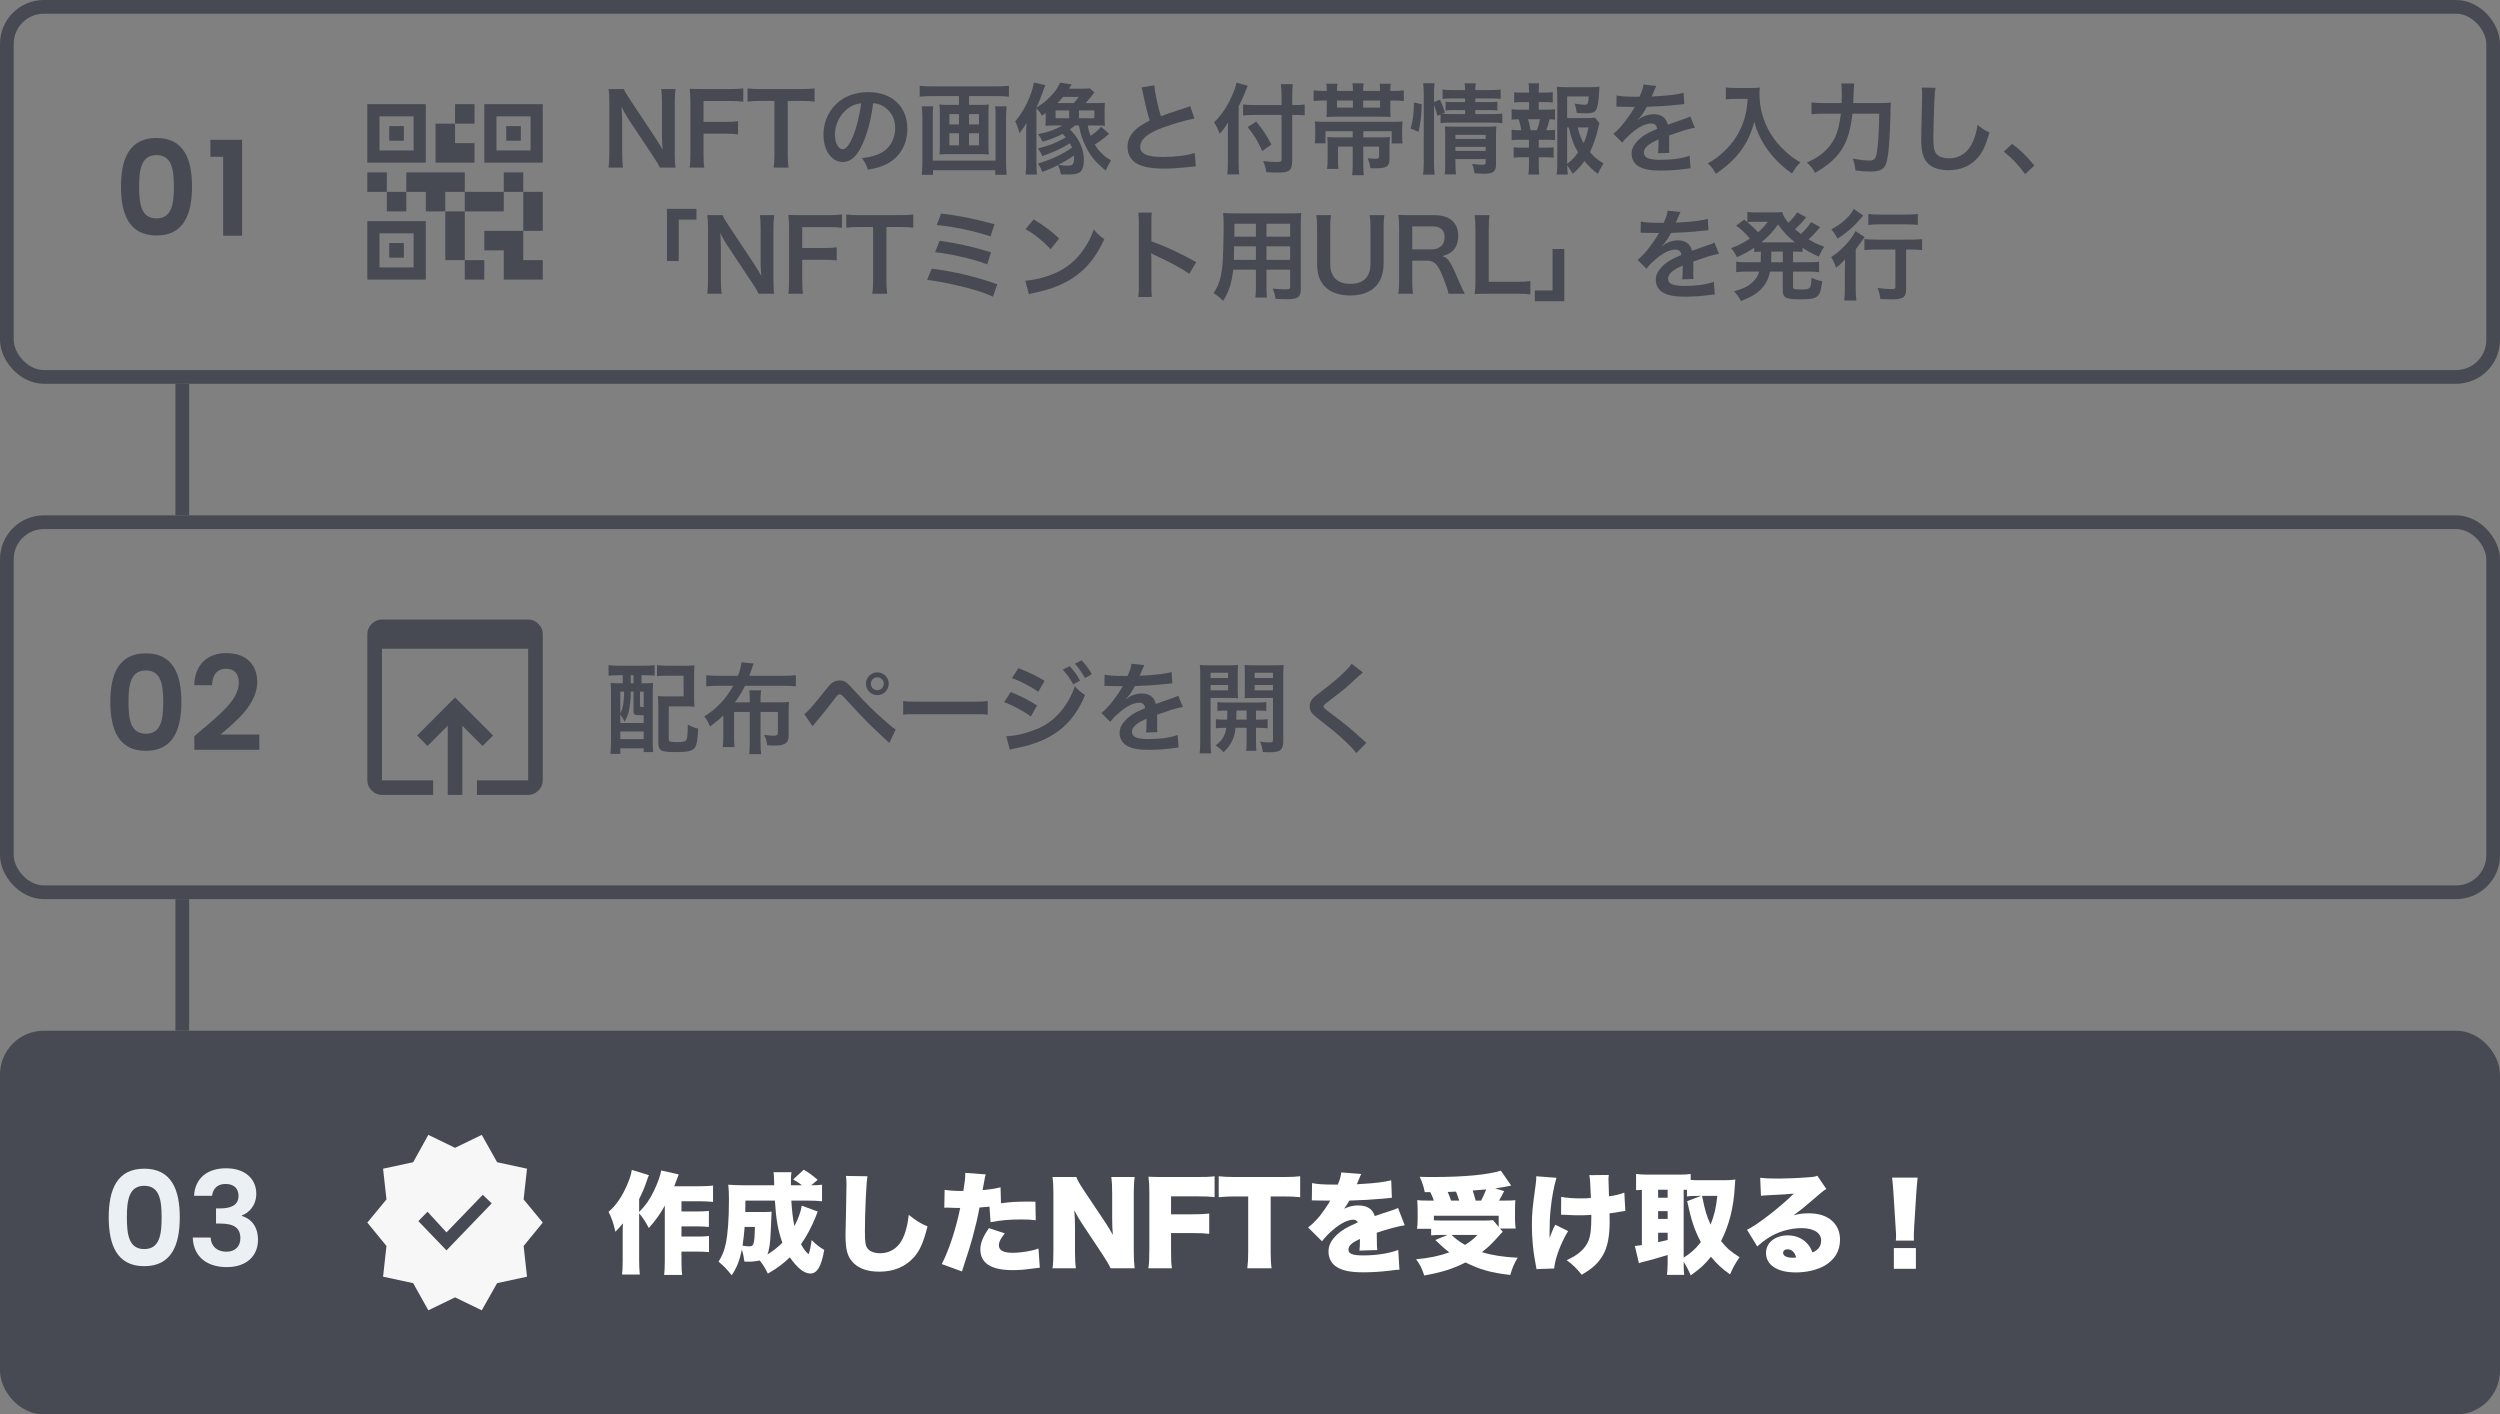 <svg width="456" height="258" viewBox="0 0 456 258" fill="none" xmlns="http://www.w3.org/2000/svg">
<rect x="0" y="0" width="456" height="258" fill="#808080" stroke="none"/>
<path d="M22.067 34.024C22.067 39.136 23.602 42.952 28.547 42.952C33.49 42.952 35.026 39.136 35.026 34.024C35.026 28.96 33.49 25.168 28.547 25.168C23.602 25.168 22.067 28.96 22.067 34.024ZM31.715 34.024C31.715 37.144 31.378 39.832 28.547 39.832C25.715 39.832 25.378 37.144 25.378 34.024C25.378 31.024 25.715 28.288 28.547 28.288C31.378 28.288 31.715 31.024 31.715 34.024ZM40.702 43H44.158V25.504H38.374V28.6H40.702V43Z" fill="#474A53"/>
<path d="M84.778 51V47.444H88.333V51H84.778ZM81.222 47.444V38.556H84.778V47.444H81.222ZM95.444 42.111V35H99V42.111H95.444ZM91.889 35V31.444H95.444V35H91.889ZM70.556 38.556V35H74.111V38.556H70.556ZM67 35V31.444H70.556V35H67ZM83 22.556V19H86.556V22.556H83ZM69.222 27.444H75.444V21.222H69.222V27.444ZM67 29.667V19H77.667V29.667H67ZM69.222 48.778H75.444V42.556H69.222V48.778ZM67 51V40.333H77.667V51H67ZM90.556 27.444H96.778V21.222H90.556V27.444ZM88.333 29.667V19H99V29.667H88.333ZM91.889 51V45.667H88.333V42.111H95.444V47.444H99V51H91.889ZM84.778 38.556V35H91.889V38.556H84.778ZM77.667 38.556V35H74.111V31.444H84.778V35H81.222V38.556H77.667ZM79.444 29.667V22.556H83V26.111H86.556V29.667H79.444ZM71 25.667V23H73.667V25.667H71ZM71 47V44.333H73.667V47H71ZM92.333 25.667V23H95V25.667H92.333Z" fill="#474A53"/>
<path d="M123.222 30.574C123.114 29.944 123.078 29.26 123.078 28.252V18.73C123.078 17.632 123.114 16.966 123.222 16.246H120.594C120.702 16.93 120.738 17.668 120.738 18.73V24.778C120.738 25.534 120.792 26.614 120.864 27.316C120.468 26.596 119.892 25.66 119.46 25.012L114.906 18.154C114.294 17.236 113.97 16.696 113.808 16.246H111C111.108 16.984 111.144 17.632 111.144 18.568V27.856C111.144 29.08 111.09 29.98 111 30.574H113.628C113.538 29.926 113.484 29.08 113.484 27.874V21.97C113.484 21.556 113.448 20.746 113.43 20.404C113.376 19.738 113.376 19.738 113.358 19.486C113.79 20.332 114.24 21.106 114.582 21.646L119.226 28.648C119.748 29.44 120.072 29.962 120.378 30.574H123.222Z" fill="#474A53"/>
<path d="M128.321 24.382H132.173C133.271 24.382 133.955 24.418 134.621 24.508V22.114C133.919 22.204 133.289 22.24 132.173 22.24H128.321V18.424H133.109C134.261 18.424 134.927 18.46 135.575 18.55V16.12C134.819 16.21 134.243 16.246 133.109 16.246H128.069C126.971 16.246 126.521 16.228 125.783 16.192C125.891 17.02 125.927 17.542 125.927 18.532V28.018C125.927 29.206 125.891 29.962 125.783 30.574H128.465C128.357 29.89 128.321 29.26 128.321 27.982V24.382Z" fill="#474A53"/>
<path d="M143.685 18.406H145.935C147.231 18.406 147.915 18.442 148.581 18.532V16.12C147.897 16.21 147.231 16.246 145.935 16.246H138.807C137.781 16.246 137.007 16.21 136.359 16.12V18.532C136.989 18.442 137.763 18.406 138.825 18.406H141.255V28.234C141.255 29.206 141.219 29.818 141.111 30.574H143.829C143.721 29.836 143.685 29.206 143.685 28.234V18.406Z" fill="#474A53"/>
<path d="M159.255 18.82C160.047 18.892 160.515 19.036 161.073 19.36C162.513 20.224 163.287 21.628 163.287 23.356C163.287 25.282 162.351 26.992 160.785 27.856C159.939 28.342 158.859 28.63 157.203 28.846C157.779 29.602 157.995 29.998 158.301 30.952C159.561 30.736 160.263 30.556 161.127 30.196C163.881 29.08 165.501 26.596 165.501 23.482C165.501 19.432 162.693 16.804 158.373 16.804C155.817 16.804 153.693 17.668 152.181 19.324C150.903 20.728 150.201 22.582 150.201 24.562C150.201 27.46 151.677 29.548 153.729 29.548C155.205 29.548 156.357 28.486 157.383 26.164C158.283 24.13 158.913 21.646 159.255 18.82ZM157.059 18.838C156.843 20.872 156.249 23.302 155.565 24.922C154.917 26.47 154.305 27.226 153.711 27.226C152.919 27.226 152.289 26.056 152.289 24.58C152.289 22.654 153.225 20.8 154.737 19.72C155.475 19.198 156.123 18.946 157.059 18.838Z" fill="#474A53"/>
<path d="M174.915 17.524V19.126H172.827C172.179 19.126 171.765 19.108 171.351 19.054C171.405 19.504 171.423 19.828 171.423 20.404V26.848C171.423 27.496 171.405 27.748 171.351 28.18C171.819 28.126 172.107 28.108 172.971 28.108H178.785C179.613 28.108 179.901 28.126 180.369 28.18C180.315 27.784 180.297 27.514 180.297 26.848V20.404C180.297 19.828 180.315 19.45 180.369 19.054C179.955 19.108 179.541 19.126 178.893 19.126H176.751V17.524H181.827C182.565 17.524 183.375 17.56 184.023 17.632V15.652C183.321 15.724 182.619 15.76 181.809 15.76H169.929C169.083 15.76 168.417 15.724 167.751 15.652V17.632C168.489 17.56 169.155 17.524 169.965 17.524H174.915ZM174.915 20.8V22.69H173.169V20.8H174.915ZM176.751 20.8H178.569V22.69H176.751V20.8ZM174.915 24.31V26.506H173.169V24.31H174.915ZM176.751 24.31H178.569V26.506H176.751V24.31ZM181.503 19.396C181.575 19.846 181.593 20.242 181.593 20.962V29.296H170.145V20.998C170.145 20.188 170.163 19.81 170.217 19.396H168.129C168.201 20.044 168.237 20.674 168.237 21.394V29.494C168.237 30.448 168.201 31.132 168.129 31.888H170.181V31.042H181.539V31.888H183.627C183.537 31.132 183.501 30.412 183.501 29.476V21.412C183.501 20.782 183.537 20.026 183.609 19.396H181.503Z" fill="#474A53"/>
<path d="M190.737 21.61C190.737 22.186 190.719 22.546 190.683 22.942C191.133 22.906 191.601 22.888 192.123 22.888H193.797C192.501 23.644 191.169 24.112 189.351 24.472C189.873 25.228 189.909 25.3 190.161 25.84C191.565 25.462 192.717 24.994 193.815 24.418C194.049 24.652 194.157 24.76 194.409 25.066C192.663 26.056 191.385 26.56 189.315 27.082C189.621 27.478 189.891 27.928 190.125 28.486C192.609 27.55 193.437 27.172 195.147 26.146C195.345 26.488 195.399 26.614 195.543 26.92C193.743 28.18 191.763 29.098 189.315 29.836C189.693 30.376 189.963 30.88 190.107 31.366C191.691 30.754 191.907 30.664 192.969 30.106C193.275 30.79 193.401 31.168 193.509 31.816C194.121 31.834 194.499 31.834 194.715 31.834C195.795 31.834 196.461 31.726 196.875 31.474C197.415 31.114 197.703 30.34 197.703 29.116C197.703 27.172 196.785 25.192 195.147 23.59C195.453 23.392 195.507 23.338 196.101 22.888H196.803C197.091 24.472 197.451 25.588 198.117 26.884C198.963 28.54 199.845 29.584 201.681 31.114C201.987 30.43 202.221 29.962 202.653 29.26C201.879 28.792 201.555 28.558 201.159 28.18C200.547 27.604 200.115 27.082 199.683 26.362C200.241 26.056 201.195 25.354 202.077 24.598L202.311 24.4L200.835 23.122C200.205 23.842 199.809 24.184 198.909 24.778C198.657 24.094 198.585 23.806 198.405 22.888H200.115C200.835 22.888 201.123 22.906 201.537 22.942C201.501 22.546 201.483 22.276 201.483 21.484V20.17C201.483 19.522 201.501 19.162 201.537 18.748C201.141 18.784 200.781 18.802 200.115 18.802H198.009C198.135 18.658 198.171 18.622 198.297 18.478C198.459 18.28 198.603 18.118 198.693 18.01C198.891 17.794 198.999 17.65 199.053 17.596C199.503 17.002 199.503 17.002 199.629 16.876L198.801 16.12C198.369 16.156 197.937 16.174 197.289 16.174H194.967C195.237 15.778 195.237 15.778 195.471 15.4L193.365 15.076C192.789 16.318 192.195 17.092 191.007 18.172C190.395 18.73 190.089 18.946 189.045 19.648C189.603 18.406 189.603 18.406 190.665 15.526L188.577 15.058C188.487 15.688 188.307 16.354 187.929 17.362C187.227 19.216 186.291 20.836 185.175 22.132C185.517 22.834 185.679 23.284 185.967 24.292C186.453 23.68 186.867 23.05 187.227 22.456C187.173 23.788 187.173 24.13 187.173 24.76V29.674C187.173 30.61 187.155 31.078 187.065 31.834H189.135C189.063 31.15 189.045 30.592 189.045 29.656V19.774C189.495 20.206 189.783 20.602 190.053 21.106C190.395 20.854 190.467 20.8 190.737 20.602V21.61ZM192.879 18.802C193.275 18.406 193.527 18.136 193.905 17.668H196.767C196.497 18.064 196.281 18.316 195.849 18.802H192.879ZM195.885 28.36C195.903 28.576 195.903 28.684 195.903 28.774C195.903 29.98 195.723 30.214 194.697 30.214C194.175 30.214 193.743 30.178 193.041 30.07C194.481 29.314 195.075 28.954 195.885 28.36ZM192.537 20.152H195.021V21.574H192.537V20.152ZM196.803 20.152H199.611V21.574H196.803V20.152Z" fill="#474A53"/>
<path d="M208.215 15.94C208.305 16.21 208.323 16.246 208.503 17.11C208.953 19.324 209.259 20.53 209.709 21.988C208.539 22.582 207.963 22.942 207.261 23.536C206.235 24.4 205.659 25.552 205.659 26.758C205.659 28.054 206.235 29.17 207.225 29.764C208.377 30.448 209.943 30.754 212.445 30.754C213.705 30.754 214.713 30.682 216.657 30.484C217.629 30.376 217.719 30.358 218.115 30.358L217.917 27.892C216.567 28.36 214.353 28.63 212.103 28.63C209.205 28.63 207.981 28.072 207.981 26.758C207.981 25.462 209.295 24.31 211.923 23.338C213.939 22.6 216.297 21.916 217.863 21.61L217.089 19.342C216.819 19.468 216.729 19.504 216.405 19.612C212.913 20.764 212.913 20.764 211.743 21.196C211.167 19.36 210.627 16.768 210.555 15.562L208.215 15.94Z" fill="#474A53"/>
<path d="M233.757 19.162H228.771C227.943 19.162 227.295 19.126 226.737 19.054V21.07C227.331 20.998 228.123 20.962 228.861 20.962H233.757V29.098C233.757 29.494 233.613 29.548 232.605 29.548C231.975 29.548 231.417 29.494 230.391 29.368C230.733 30.142 230.859 30.61 230.967 31.402C231.741 31.456 232.227 31.474 232.875 31.474C234.207 31.474 234.693 31.402 235.089 31.132C235.503 30.862 235.701 30.304 235.701 29.368V20.962H236.277C236.907 20.962 237.483 20.998 237.969 21.034V19.054C237.501 19.126 237.015 19.162 236.223 19.162H235.701V17.578C235.701 16.678 235.737 16.03 235.809 15.346H233.631C233.721 15.976 233.757 16.714 233.757 17.578V19.162ZM225.927 19.432C226.431 18.424 226.935 17.29 227.151 16.696C227.331 16.228 227.457 15.922 227.583 15.652L225.513 15.076C225.405 15.724 225.207 16.336 224.775 17.326C223.911 19.342 222.849 20.926 221.445 22.33C221.913 23.032 222.183 23.59 222.453 24.382C223.101 23.716 223.389 23.338 224.001 22.33C223.965 23.05 223.965 23.464 223.965 24.346V29.656C223.965 30.556 223.929 31.168 223.857 31.816H226.017C225.963 31.132 225.927 30.466 225.927 29.656V19.432ZM227.565 23.176C228.735 24.616 229.365 25.642 230.229 27.55L231.903 26.362C231.057 24.724 230.373 23.68 229.131 22.168L227.565 23.176Z" fill="#474A53"/>
<path d="M248.643 16.588C248.643 15.868 248.661 15.562 248.733 15.202H246.681C246.753 15.58 246.771 15.904 246.771 16.588H243.873C243.873 15.742 243.891 15.598 243.945 15.274H241.911C241.983 15.688 242.001 15.922 242.001 16.588H241.857C240.759 16.588 240.219 16.57 239.607 16.48V18.424C240.273 18.352 240.813 18.334 241.839 18.334H242.001V20.008C242.001 20.602 241.983 20.908 241.947 21.34C242.163 21.322 242.217 21.322 242.469 21.322C242.595 21.322 242.721 21.304 242.829 21.304C243.261 21.286 243.549 21.286 243.621 21.286H251.919C252.891 21.286 253.143 21.286 253.647 21.34C253.611 20.962 253.593 20.674 253.593 20.08V18.334H253.827C254.853 18.334 255.393 18.352 256.059 18.424V16.48C255.447 16.57 254.907 16.588 253.809 16.588H253.593C253.593 15.94 253.611 15.652 253.683 15.274H251.649C251.703 15.652 251.721 15.796 251.721 16.588H248.643ZM246.771 19.63H243.873V18.334H246.771V19.63ZM248.643 19.63V18.334H251.721V19.63H248.643ZM246.735 23.932V25.066H243.909C243.135 25.066 242.613 25.048 242.091 24.994C242.145 25.516 242.163 26.002 242.163 26.632V28.828C242.163 29.746 242.145 30.25 242.055 30.808H244.125C244.071 30.322 244.053 29.89 244.053 28.828V26.74H246.735V29.908C246.735 30.826 246.699 31.438 246.627 31.96H248.769C248.697 31.456 248.661 30.862 248.661 29.926V26.74H251.541V28.558C251.541 28.882 251.415 28.954 250.821 28.954C250.425 28.954 249.993 28.936 249.489 28.864C249.831 29.944 249.885 30.106 249.957 30.682C250.713 30.7 250.785 30.7 250.893 30.7C252.873 30.7 253.449 30.34 253.449 29.08V26.596C253.449 25.948 253.467 25.444 253.521 24.994C253.053 25.048 252.603 25.066 251.811 25.066H248.661V23.932H253.845V26.164H255.825C255.771 25.804 255.753 25.408 255.753 24.886V23.644C255.753 23.014 255.771 22.6 255.825 22.15C255.267 22.204 254.673 22.222 253.737 22.222H241.821C240.957 22.222 240.399 22.204 239.823 22.15C239.877 22.582 239.895 22.996 239.895 23.59V24.814C239.895 25.39 239.877 25.732 239.823 26.146H241.767V23.932H246.735Z" fill="#474A53"/>
<path d="M261.567 19.144C261.837 19.828 262.017 20.386 262.197 21.142L262.755 20.89V22.474C263.259 22.384 263.691 22.366 264.573 22.366H272.241C272.979 22.366 273.483 22.402 274.023 22.474V20.71C273.537 20.782 273.105 20.8 272.241 20.8H269.091V20.08H271.593C272.331 20.08 272.691 20.098 273.123 20.152V18.55C272.691 18.604 272.403 18.622 271.629 18.622H269.091V17.956H271.881C272.745 17.956 273.195 17.974 273.717 18.046V16.318C273.195 16.408 272.835 16.426 271.845 16.426H269.091C269.091 15.868 269.109 15.634 269.199 15.202H267.129C267.219 15.616 267.237 15.886 267.237 16.426H265.005C264.033 16.426 263.655 16.408 263.133 16.318V18.046C263.619 17.974 263.961 17.956 264.915 17.956H267.237V18.622H265.203C264.465 18.622 264.141 18.604 263.673 18.55V20.152C264.177 20.098 264.483 20.08 265.185 20.08H267.237V20.8H264.573C263.871 20.8 263.511 20.782 263.061 20.746L263.547 20.53C263.115 19.198 263.079 19.09 262.629 18.19L261.567 18.604V17.11C261.567 16.264 261.585 15.814 261.675 15.184H259.569C259.659 15.814 259.695 16.318 259.695 17.11V29.566C259.695 30.43 259.659 31.24 259.569 31.852H261.675C261.603 31.186 261.567 30.556 261.567 29.62V19.144ZM265.473 29.008H270.981V29.62C270.981 29.98 270.873 30.052 270.297 30.052C269.847 30.052 269.271 29.998 268.533 29.89C268.767 30.538 268.839 30.844 268.947 31.618C269.829 31.672 270.171 31.69 270.567 31.69C272.385 31.69 272.871 31.33 272.871 29.962V24.886C272.871 24.004 272.889 23.464 272.943 23.032C272.565 23.086 272.115 23.104 271.323 23.104H264.987C264.357 23.104 263.979 23.086 263.547 23.05C263.583 23.554 263.601 23.896 263.601 24.58V29.764C263.601 30.808 263.583 31.222 263.511 31.816H265.581C265.509 31.276 265.473 30.646 265.473 29.764V29.008ZM265.473 27.532V26.794H270.981V27.532H265.473ZM265.473 25.336V24.598H270.981V25.336H265.473ZM258.741 24.04C259.119 22.474 259.281 20.98 259.317 19.018L257.895 18.694C257.877 20.746 257.751 21.862 257.301 23.446L258.741 24.04Z" fill="#474A53"/>
<path d="M290.943 21.466C290.565 21.52 290.097 21.538 289.233 21.538H285.849V17.596H289.773C289.701 18.928 289.611 19.108 289.053 19.108C288.657 19.108 287.919 19.018 287.199 18.892C287.415 19.468 287.487 19.792 287.595 20.584C288.405 20.656 288.729 20.674 289.215 20.674C291.195 20.674 291.447 20.296 291.663 16.984C291.681 16.552 291.699 16.336 291.753 15.814C291.447 15.868 290.889 15.904 290.079 15.904H285.651C284.985 15.904 284.481 15.886 283.959 15.814C284.013 16.3 284.049 17.002 284.049 17.65V29.692C284.049 30.628 284.031 31.078 283.923 31.834H285.975C285.903 31.222 285.867 30.862 285.849 30.142C286.263 30.7 286.515 31.078 286.857 31.708C287.775 30.916 288.369 30.268 288.999 29.386C289.791 30.322 290.403 30.898 291.447 31.726C291.753 31.024 291.933 30.682 292.491 29.818C291.303 29.08 290.709 28.594 290.007 27.73C290.619 26.524 291.159 24.922 291.537 23.266C291.627 22.816 291.663 22.708 291.753 22.474L290.943 21.466ZM285.849 23.248H286.137C286.713 25.57 287.073 26.524 287.847 27.802C287.271 28.63 286.677 29.242 285.849 29.89V23.248ZM289.737 23.248C289.467 24.544 289.233 25.264 288.855 26.11C288.351 25.21 288.081 24.49 287.775 23.248H289.737ZM280.665 20.008V18.622H281.727C282.357 18.622 282.753 18.64 283.221 18.694V16.822C282.789 16.876 282.447 16.894 281.727 16.894H280.665V16.57C280.665 15.994 280.683 15.616 280.737 15.202H278.793C278.865 15.454 278.901 16.066 278.901 16.57V16.894H277.677C276.957 16.894 276.615 16.876 276.183 16.822V18.694C276.669 18.64 277.029 18.622 277.677 18.622H278.901V20.008H277.281C276.561 20.008 276.183 19.99 275.715 19.918V21.826C276.129 21.772 276.417 21.754 277.011 21.754C277.263 22.546 277.371 23.032 277.479 23.752H277.281C276.453 23.752 276.165 23.734 275.715 23.662V25.57C276.219 25.516 276.597 25.498 277.281 25.498H278.883V26.938H277.587C276.903 26.938 276.543 26.92 276.093 26.866V28.756C276.597 28.702 276.903 28.684 277.587 28.684H278.883V29.998C278.883 30.7 278.847 31.24 278.775 31.834H280.755C280.701 31.258 280.665 30.592 280.665 29.998V28.684H281.889C282.555 28.684 282.915 28.702 283.383 28.756V26.866C282.933 26.92 282.573 26.938 281.889 26.938H280.665V25.498H282.069C282.771 25.498 283.149 25.516 283.635 25.57V23.662C283.239 23.734 282.897 23.752 282.249 23.752H282.033C282.339 22.96 282.429 22.618 282.627 21.754C283.059 21.772 283.293 21.772 283.635 21.826V19.918C283.149 19.99 282.825 20.008 282.069 20.008H280.665ZM279.171 23.752C279.045 22.96 278.973 22.618 278.721 21.754H280.881C280.737 22.51 280.575 23.14 280.341 23.752H279.171Z" fill="#474A53"/>
<path d="M294.831 19.468C294.957 19.45 295.065 19.45 295.119 19.45C295.281 19.45 295.281 19.45 295.623 19.468C296.019 19.468 297.603 19.504 297.891 19.504C297.891 19.504 298.125 19.486 298.197 19.486C298.125 19.576 298.125 19.576 298.053 19.72C297.693 20.404 296.595 21.97 295.893 22.798C295.263 23.536 294.741 24.04 294.273 24.4L295.911 26.02C296.307 25.462 296.721 25.012 297.477 24.382C298.863 23.158 300.123 22.528 301.167 22.528C301.815 22.528 302.175 22.834 302.265 23.5C300.231 24.346 299.205 25.03 298.395 26.038C297.819 26.722 297.603 27.298 297.603 28.036C297.603 29.026 298.089 29.89 298.917 30.358C299.835 30.898 301.023 31.114 302.931 31.114C304.515 31.114 306.243 30.988 307.539 30.79C307.971 30.736 308.061 30.718 308.367 30.718L308.187 28.396C306.909 28.882 305.055 29.152 302.895 29.152C300.717 29.152 299.853 28.774 299.853 27.838C299.853 27.316 300.159 26.83 300.789 26.362C301.167 26.092 301.635 25.84 302.517 25.426C302.517 25.606 302.517 25.606 302.517 25.858C302.517 26.704 302.481 27.622 302.409 27.946L304.497 27.892C304.461 27.586 304.443 27.334 304.443 26.938C304.443 26.812 304.443 26.65 304.461 26.344C304.461 26.11 304.461 25.804 304.461 25.624C304.461 25.372 304.461 25.372 304.443 24.904V24.706C305.991 24.166 306.891 23.86 307.143 23.788C308.097 23.518 308.637 23.374 309.141 23.302L308.295 21.232C308.007 21.412 307.935 21.43 306.963 21.772C306.513 21.916 305.595 22.24 304.209 22.744C303.921 21.502 303.039 20.836 301.635 20.836C300.717 20.836 299.763 21.142 299.097 21.646C298.863 21.826 298.863 21.826 298.737 21.916L298.719 21.88C299.349 21.232 299.853 20.512 300.375 19.486C302.193 19.432 304.479 19.288 305.793 19.126C306.711 19.018 306.711 19.018 307.215 18.982L307.089 16.93C306.099 17.218 304.461 17.416 302.373 17.542C301.383 17.596 301.383 17.596 301.239 17.614C301.275 17.542 301.311 17.488 301.401 17.29C302.013 15.85 302.013 15.85 302.121 15.67L299.763 15.418C299.691 16.03 299.529 16.57 299.043 17.65C296.757 17.65 295.605 17.578 294.867 17.416L294.831 19.468Z" fill="#474A53"/>
<path d="M318.771 18.028C318.699 19.486 318.537 20.422 318.177 21.664C317.601 23.608 316.503 25.534 315.099 26.992C313.893 28.252 313.011 28.936 311.481 29.818C312.165 30.376 312.579 30.916 312.957 31.708C314.919 30.394 316.269 29.134 317.421 27.64C318.627 26.038 319.347 24.508 319.995 22.204C320.283 23.32 320.445 23.77 320.913 24.76C321.435 25.858 321.831 26.542 322.497 27.424C323.721 29.08 325.071 30.394 326.871 31.654C327.375 30.754 327.717 30.286 328.401 29.62C327.177 28.9 326.655 28.522 325.737 27.676C324.495 26.56 323.613 25.48 322.857 24.22C321.579 22.024 320.931 19.648 320.931 17.092C320.931 16.642 320.931 16.48 320.985 15.958C320.571 16.03 320.085 16.048 319.347 16.048H316.485C315.693 16.048 315.315 16.03 314.793 15.958V18.118C315.495 18.064 316.035 18.028 316.521 18.028H318.771Z" fill="#474A53"/>
<path d="M338.031 18.802C338.139 15.688 338.139 15.688 338.229 15.22H335.835C335.907 15.58 335.943 16.102 335.943 16.966C335.943 17.902 335.943 18.082 335.907 18.802H332.703C331.677 18.802 331.065 18.766 330.417 18.676V20.836C331.029 20.764 331.731 20.728 332.649 20.728H335.781C335.547 22.69 335.205 24.076 334.647 25.174C333.675 27.136 332.037 28.576 329.571 29.656C330.201 30.196 330.669 30.772 331.065 31.528C333.567 30.124 335.205 28.612 336.249 26.722C337.095 25.21 337.581 23.392 337.887 20.728H342.765C342.747 23.608 342.585 26.398 342.351 27.748C342.153 28.954 341.883 29.278 341.037 29.278C340.137 29.278 339.093 29.152 337.941 28.918C338.211 29.656 338.337 30.178 338.445 31.096C339.579 31.24 340.371 31.294 341.199 31.294C342.207 31.294 342.873 31.15 343.341 30.808C343.899 30.412 344.151 29.782 344.385 28.126C344.565 26.938 344.745 23.896 344.799 21.43C344.835 19.414 344.835 19.414 344.907 18.712C344.295 18.784 343.665 18.802 342.585 18.802H338.031Z" fill="#474A53"/>
<path d="M350.523 15.976C350.577 16.444 350.595 16.696 350.595 17.2C350.595 17.452 350.595 17.83 350.577 18.37C350.469 22.888 350.433 24.688 350.433 25.624C350.433 28.036 350.955 29.422 352.197 30.25C352.953 30.754 354.105 31.042 355.347 31.042C357.615 31.042 359.397 30.286 360.747 28.756C361.629 27.766 362.169 26.596 362.889 24.166C362.007 23.77 361.683 23.572 360.711 22.78C360.513 24.022 360.279 24.868 359.883 25.804C359.037 27.784 357.471 28.882 355.527 28.882C354.393 28.882 353.529 28.54 353.115 27.946C352.755 27.406 352.647 26.758 352.647 25.048C352.647 23.77 352.755 20.116 352.827 18.442C352.899 17.056 352.935 16.534 353.043 16.012L350.523 15.976Z" fill="#474A53"/>
<path d="M365.481 27.658C367.047 28.9 368.073 29.98 369.387 31.762L371.061 30.196C369.675 28.486 368.667 27.496 367.011 26.236L365.481 27.658Z" fill="#474A53"/>
<path d="M123.798 47.616V40.056H127.038V38.094H121.656V47.616H123.798Z" fill="#474A53"/>
<path d="M141.222 53.574C141.114 52.944 141.078 52.26 141.078 51.252V41.73C141.078 40.632 141.114 39.966 141.222 39.246H138.594C138.702 39.93 138.738 40.668 138.738 41.73V47.778C138.738 48.534 138.792 49.614 138.864 50.316C138.468 49.596 137.892 48.66 137.46 48.012L132.906 41.154C132.294 40.236 131.97 39.696 131.808 39.246H129C129.108 39.984 129.144 40.632 129.144 41.568V50.856C129.144 52.08 129.09 52.98 129 53.574H131.628C131.538 52.926 131.484 52.08 131.484 50.874V44.97C131.484 44.556 131.448 43.746 131.43 43.404C131.376 42.738 131.376 42.738 131.358 42.486C131.79 43.332 132.24 44.106 132.582 44.646L137.226 51.648C137.748 52.44 138.072 52.962 138.378 53.574H141.222Z" fill="#474A53"/>
<path d="M146.321 47.382H150.173C151.271 47.382 151.955 47.418 152.621 47.508V45.114C151.919 45.204 151.289 45.24 150.173 45.24H146.321V41.424H151.109C152.261 41.424 152.927 41.46 153.575 41.55V39.12C152.819 39.21 152.243 39.246 151.109 39.246H146.069C144.971 39.246 144.521 39.228 143.783 39.192C143.891 40.02 143.927 40.542 143.927 41.532V51.018C143.927 52.206 143.891 52.962 143.783 53.574H146.465C146.357 52.89 146.321 52.26 146.321 50.982V47.382Z" fill="#474A53"/>
<path d="M161.685 41.406H163.935C165.231 41.406 165.915 41.442 166.581 41.532V39.12C165.897 39.21 165.231 39.246 163.935 39.246H156.807C155.781 39.246 155.007 39.21 154.359 39.12V41.532C154.989 41.442 155.763 41.406 156.825 41.406H159.255V51.234C159.255 52.206 159.219 52.818 159.111 53.574H161.829C161.721 52.836 161.685 52.206 161.685 51.234V41.406Z" fill="#474A53"/>
<path d="M170.847 41.046C174.015 41.352 177.705 42.126 180.675 43.116L181.395 40.902C177.381 39.822 175.131 39.372 171.657 38.958L170.847 41.046ZM170.559 45.996C172.413 46.23 173.583 46.428 175.113 46.788C177.363 47.292 178.641 47.67 180.063 48.228L180.765 46.014C177.147 44.934 174.267 44.286 171.387 43.926L170.559 45.996ZM169.101 51.054C171.063 51.306 172.539 51.576 174.753 52.098C177.597 52.764 179.253 53.286 181.125 54.114L181.899 51.846C177.705 50.388 174.303 49.578 169.947 49.002L169.101 51.054Z" fill="#474A53"/>
<path d="M187.047 41.802C188.721 42.738 190.197 43.926 191.637 45.456L193.185 43.494C191.799 42.18 190.683 41.352 188.541 40.02L187.047 41.802ZM187.677 53.682C188.091 53.538 188.145 53.52 188.865 53.376C191.655 52.782 193.887 51.9 195.723 50.676C198.189 49.038 199.899 46.914 201.429 43.62C200.511 42.972 200.223 42.702 199.521 41.856C198.981 43.314 198.477 44.304 197.685 45.456C196.263 47.508 194.589 48.894 192.339 49.866C190.701 50.586 188.559 51.108 187.011 51.198L187.677 53.682Z" fill="#474A53"/>
<path d="M210.087 54.168C210.033 53.574 210.015 53.106 210.015 52.17V47.418C210.015 46.914 209.997 46.698 209.943 46.194C210.087 46.284 210.141 46.302 210.555 46.5C213.561 47.886 215.433 48.912 216.927 49.938L218.187 47.814C215.307 46.194 212.481 44.88 210.015 44.016V40.668C210.015 39.552 210.015 39.318 210.087 38.778H207.621C207.693 39.264 207.729 39.732 207.729 40.614V52.152C207.729 53.106 207.711 53.592 207.621 54.168H210.087Z" fill="#474A53"/>
<path d="M229.077 49.182V52.152C229.077 53.214 229.041 53.736 228.969 54.276H231.093C231.021 53.754 231.003 53.178 231.003 52.134V49.182H235.323V52.332C235.323 52.71 235.161 52.782 234.423 52.782C233.847 52.782 233.055 52.728 232.155 52.638C232.443 53.394 232.569 53.826 232.659 54.51C233.199 54.546 234.117 54.582 234.675 54.582C236.727 54.582 237.267 54.204 237.267 52.71V40.884C237.267 39.912 237.285 39.462 237.339 38.85C236.781 38.904 236.277 38.922 235.269 38.922H225.171C224.199 38.922 223.731 38.904 223.101 38.85C223.173 39.588 223.191 40.164 223.191 41.46C223.191 43.584 223.119 46.14 223.029 47.652C222.975 48.624 222.849 49.56 222.669 50.406C222.417 51.558 222.003 52.512 221.355 53.448C222.093 53.952 222.345 54.15 223.101 54.87C224.145 53.268 224.685 51.576 224.937 49.182H229.077ZM229.077 47.4H225.063C225.063 47.04 225.063 46.914 225.081 46.068C225.081 45.816 225.099 45.456 225.099 44.934H229.077V47.4ZM231.003 47.4V44.934H235.323V47.4H231.003ZM229.077 43.17H225.135L225.153 42.666V40.812H229.077V43.17ZM231.003 43.17V40.812H235.323V43.17H231.003Z" fill="#474A53"/>
<path d="M249.831 39.246C249.939 39.912 249.975 40.56 249.975 41.712V48.048C249.975 50.496 248.733 51.774 246.321 51.774C243.891 51.774 242.631 50.496 242.631 48.066V41.712C242.631 40.542 242.667 39.858 242.775 39.246H240.093C240.201 39.894 240.237 40.596 240.237 41.712V48.066C240.237 49.866 240.669 51.216 241.587 52.206C242.577 53.286 244.233 53.898 246.231 53.898C250.155 53.898 252.369 51.81 252.369 48.084V41.694C252.369 40.56 252.405 39.912 252.513 39.246H249.831Z" fill="#474A53"/>
<path d="M267.167 53.574C266.915 53.088 266.465 52.116 266.321 51.792C264.539 47.58 264.197 47.076 263.063 46.716C264.089 46.428 264.557 46.194 265.061 45.672C265.673 45.042 265.979 44.142 265.979 42.99C265.979 40.614 264.413 39.246 261.677 39.246H257.357C256.367 39.246 255.809 39.228 255.053 39.192C255.161 40.038 255.197 40.578 255.197 41.532V51.234C255.197 52.332 255.161 52.818 255.053 53.574H257.735C257.627 52.872 257.591 52.296 257.591 51.216V47.544H260.273C261.659 47.544 262.289 48.21 263.261 50.694C263.855 52.224 264.161 53.142 264.197 53.574H267.167ZM257.591 45.492V41.298H261.281C262.757 41.298 263.495 41.964 263.495 43.26C263.495 43.944 263.297 44.466 262.919 44.844C262.505 45.258 261.875 45.492 261.209 45.492H257.591Z" fill="#474A53"/>
<path d="M279.145 51.27C278.389 51.36 277.813 51.396 276.589 51.396H271.549V41.892C271.549 40.578 271.585 39.984 271.693 39.246H268.975C269.083 40.02 269.119 40.668 269.119 41.91V51.252C269.119 52.296 269.083 52.962 268.975 53.628C269.623 53.592 270.253 53.574 271.261 53.574H276.589C277.867 53.574 278.497 53.61 279.145 53.7V51.27Z" fill="#474A53"/>
<path d="M283.187 45.42V52.98H279.947V54.942H285.329V45.42H283.187Z" fill="#474A53"/>
<path d="M299.243 42.468C299.369 42.45 299.477 42.45 299.531 42.45C299.693 42.45 299.693 42.45 300.035 42.468C300.431 42.468 302.015 42.504 302.303 42.504C302.303 42.504 302.537 42.486 302.609 42.486C302.537 42.576 302.537 42.576 302.465 42.72C302.105 43.404 301.007 44.97 300.305 45.798C299.675 46.536 299.153 47.04 298.685 47.4L300.323 49.02C300.719 48.462 301.133 48.012 301.889 47.382C303.275 46.158 304.535 45.528 305.579 45.528C306.227 45.528 306.587 45.834 306.677 46.5C304.643 47.346 303.617 48.03 302.807 49.038C302.231 49.722 302.015 50.298 302.015 51.036C302.015 52.026 302.501 52.89 303.329 53.358C304.247 53.898 305.435 54.114 307.343 54.114C308.927 54.114 310.655 53.988 311.951 53.79C312.383 53.736 312.473 53.718 312.779 53.718L312.599 51.396C311.321 51.882 309.467 52.152 307.307 52.152C305.129 52.152 304.265 51.774 304.265 50.838C304.265 50.316 304.571 49.83 305.201 49.362C305.579 49.092 306.047 48.84 306.929 48.426C306.929 48.606 306.929 48.606 306.929 48.858C306.929 49.704 306.893 50.622 306.821 50.946L308.909 50.892C308.873 50.586 308.855 50.334 308.855 49.938C308.855 49.812 308.855 49.65 308.873 49.344C308.873 49.11 308.873 48.804 308.873 48.624C308.873 48.372 308.873 48.372 308.855 47.904V47.706C310.403 47.166 311.303 46.86 311.555 46.788C312.509 46.518 313.049 46.374 313.553 46.302L312.707 44.232C312.419 44.412 312.347 44.43 311.375 44.772C310.925 44.916 310.007 45.24 308.621 45.744C308.333 44.502 307.451 43.836 306.047 43.836C305.129 43.836 304.175 44.142 303.509 44.646C303.275 44.826 303.275 44.826 303.149 44.916L303.131 44.88C303.761 44.232 304.265 43.512 304.787 42.486C306.605 42.432 308.891 42.288 310.205 42.126C311.123 42.018 311.123 42.018 311.627 41.982L311.501 39.93C310.511 40.218 308.873 40.416 306.785 40.542C305.795 40.596 305.795 40.596 305.651 40.614C305.687 40.542 305.723 40.488 305.813 40.29C306.425 38.85 306.425 38.85 306.533 38.67L304.175 38.418C304.103 39.03 303.941 39.57 303.455 40.65C301.169 40.65 300.017 40.578 299.279 40.416L299.243 42.468Z" fill="#474A53"/>
<path d="M321.167 47.274C321.167 47.472 321.167 47.598 321.149 47.832H318.575C317.693 47.832 317.243 47.814 316.685 47.724V49.65C317.279 49.56 317.747 49.542 318.575 49.542H320.879C320.609 50.406 320.231 50.982 319.601 51.54C318.809 52.26 317.945 52.674 316.271 53.142C316.847 53.718 317.207 54.24 317.549 54.906C319.763 54.042 320.843 53.322 321.743 52.134C322.283 51.414 322.625 50.622 322.859 49.542H325.181V53.034C325.181 54.294 325.757 54.6 328.205 54.6C331.661 54.6 331.985 54.33 332.381 51.288C331.661 51.18 331.139 51 330.437 50.658C330.383 51.648 330.275 52.242 330.113 52.458C329.915 52.71 329.483 52.8 328.493 52.8C327.881 52.8 327.575 52.782 327.341 52.71C327.071 52.638 327.053 52.602 327.053 52.224V49.542H329.915C330.725 49.542 331.247 49.578 331.805 49.65V47.724C331.265 47.814 330.797 47.832 329.915 47.832H327.053V45.888C327.917 45.888 328.241 45.906 328.781 45.96V45.186C329.753 45.834 330.275 46.122 331.751 46.806C332.237 45.762 332.345 45.564 332.759 45.024C331.445 44.52 330.851 44.232 329.879 43.656C330.509 43.098 331.031 42.576 331.499 42C331.859 41.604 331.895 41.55 332.003 41.442L330.347 40.506C329.915 41.208 329.249 41.982 328.475 42.684C328.097 42.396 327.899 42.234 327.413 41.82C327.863 41.406 328.421 40.848 328.745 40.47C329.159 39.984 329.393 39.714 329.447 39.642L327.791 38.724C327.737 38.814 327.737 38.814 327.647 38.958C327.575 39.102 327.521 39.156 327.269 39.48C326.909 39.948 326.783 40.056 326.207 40.632C325.523 39.804 325.271 39.39 325.091 38.67C324.677 38.724 324.389 38.742 323.543 38.742H320.213C319.583 38.742 319.061 38.706 318.719 38.652V40.524C318.431 40.29 318.431 40.29 318.143 40.056L316.667 41.154C317.567 41.784 318.179 42.342 319.187 43.512C317.981 44.304 317.135 44.736 315.749 45.258C316.235 45.834 316.505 46.266 316.811 46.914C318.251 46.266 318.917 45.888 319.979 45.168V45.96C320.429 45.924 320.627 45.906 321.185 45.888L321.167 47.274ZM323.093 45.888H325.181V47.832H323.075C323.075 47.652 323.075 47.58 323.075 47.418L323.093 45.888ZM322.445 40.452C321.905 41.19 321.437 41.694 320.681 42.378C320.087 41.712 319.673 41.316 318.719 40.524C319.097 40.47 319.493 40.452 319.817 40.452H322.445ZM321.761 44.196C321.563 44.196 321.473 44.196 321.275 44.196C322.553 43.152 323.309 42.342 324.317 40.938C325.307 42.324 326.099 43.152 327.377 44.196C327.233 44.196 327.233 44.196 326.999 44.196H321.761Z" fill="#474A53"/>
<path d="M345.719 45.51V52.296C345.719 52.692 345.629 52.728 344.909 52.728C344.351 52.728 343.415 52.656 342.461 52.53C342.767 53.286 342.875 53.754 342.983 54.546C343.829 54.582 344.369 54.6 344.981 54.6C347.159 54.6 347.681 54.222 347.681 52.674V45.51H348.455C349.247 45.51 350.003 45.546 350.597 45.618V43.602C350.129 43.674 349.409 43.71 348.401 43.71H342.281C341.417 43.71 340.607 43.674 340.067 43.602V45.618C340.625 45.546 341.453 45.51 342.281 45.51H345.719ZM338.123 38.112C337.889 38.562 337.655 38.904 337.259 39.372C336.377 40.344 335.459 41.064 334.037 41.838C334.505 42.396 334.811 42.828 335.171 43.53C336.863 42.45 338.141 41.334 339.311 39.93C339.653 39.534 339.653 39.534 339.851 39.318L338.123 38.112ZM340.787 41.028C341.381 40.956 342.137 40.92 342.893 40.92H347.789C348.509 40.92 349.175 40.956 349.805 41.028V39.03C349.265 39.102 348.653 39.138 347.753 39.138H342.893C341.957 39.138 341.291 39.102 340.787 39.03V41.028ZM336.503 52.53C336.503 53.466 336.467 54.258 336.377 54.816H338.609C338.519 54.222 338.483 53.502 338.483 52.548V45.456C338.951 44.88 339.113 44.646 339.527 44.052C339.779 43.674 339.941 43.458 340.121 43.26L338.429 42.144C337.745 43.692 335.891 45.672 334.001 46.896C334.397 47.544 334.631 48.012 334.901 48.822C335.531 48.372 336.071 47.85 336.539 47.292C336.503 48.516 336.503 48.624 336.503 49.38V52.53Z" fill="#474A53"/>
<rect x="1.25" y="1.25" width="453.5" height="67.5" rx="6.75" stroke="#474A53" stroke-width="2.5"/>
<line x1="33.25" y1="70" x2="33.25" y2="94" stroke="#474A53" stroke-width="2.5"/>
<path d="M20.124 128.024C20.124 133.136 21.66 136.952 26.604 136.952C31.548 136.952 33.084 133.136 33.084 128.024C33.084 122.96 31.548 119.168 26.604 119.168C21.66 119.168 20.124 122.96 20.124 128.024ZM29.772 128.024C29.772 131.144 29.436 133.832 26.604 133.832C23.772 133.832 23.436 131.144 23.436 128.024C23.436 125.024 23.772 122.288 26.604 122.288C29.436 122.288 29.772 125.024 29.772 128.024ZM35.447 136.76H47.303V133.976H40.223C43.007 131.624 46.919 128.456 46.919 124.4C46.919 121.352 45.023 119.12 41.255 119.12C38.111 119.12 35.543 120.968 35.423 124.976H38.687C38.711 123.128 39.599 121.976 41.207 121.976C42.863 121.976 43.559 123.032 43.559 124.592C43.559 127.808 39.407 130.904 35.447 134.264V136.76Z" fill="#474A53"/>
<path d="M69.667 145C68.956 145 68.333 144.733 67.8 144.2C67.267 143.667 67 143.044 67 142.333V115.667C67 114.956 67.267 114.333 67.8 113.8C68.333 113.267 68.956 113 69.667 113H96.333C97.044 113 97.667 113.267 98.2 113.8C98.733 114.333 99 114.956 99 115.667V142.333C99 143.044 98.733 143.667 98.2 144.2C97.667 144.733 97.044 145 96.333 145H87V142.333H96.333V118.333H69.667V142.333H79V145H69.667ZM81.667 145V132.378L77.978 136.067L76.067 134.156L83 127.222L89.933 134.156L88.022 136.067L84.333 132.378V145H81.667Z" fill="#474A53"/>
<path d="M113.592 123.159V124.635H113.214C112.296 124.635 111.882 124.617 111.378 124.563C111.432 125.193 111.45 125.805 111.45 126.723V135.057C111.45 136.119 111.414 136.803 111.342 137.505H113.142V136.497H117.408V137.181H119.136C119.082 136.641 119.064 136.047 119.064 135.183V126.543C119.064 125.787 119.082 125.121 119.118 124.563C118.596 124.617 118.2 124.635 117.264 124.635H117.012V123.159H117.57C118.218 123.159 118.92 123.195 119.406 123.231V121.323C118.812 121.395 118.164 121.431 117.39 121.431H112.98C112.224 121.431 111.576 121.395 111 121.323V123.249C111.504 123.195 112.188 123.159 112.962 123.159H113.592ZM115.05 123.159H115.554V124.635H115.05V123.159ZM113.142 130.341C113.502 130.809 113.7 131.133 113.898 131.673C114.366 130.845 114.528 130.467 114.69 129.747C114.906 128.865 115.05 127.425 115.05 126.363V126.147H115.554V129.657C115.554 130.359 115.734 130.467 116.904 130.467C117.084 130.467 117.246 130.467 117.408 130.467V131.871H113.142V130.341ZM113.142 126.147H113.844C113.808 128.217 113.646 129.117 113.142 130.143V126.147ZM116.742 126.147H117.408V128.973C116.76 128.955 116.742 128.937 116.742 128.649V126.147ZM113.142 133.419H117.408V134.823H113.142V133.419ZM126.606 123.177C126.606 122.313 126.624 121.989 126.678 121.359C126.156 121.413 125.634 121.431 124.824 121.431H121.854C121.026 121.431 120.414 121.395 119.838 121.323V123.339C120.396 123.267 120.918 123.249 121.836 123.249H124.68L124.698 127.029H121.8C121.026 127.029 120.54 127.011 120 126.957C120.054 127.533 120.072 127.857 120.072 128.721V135.309C120.072 136.947 120.486 137.181 123.294 137.181C125.382 137.181 126.246 136.983 126.714 136.407C127.074 135.939 127.236 135.057 127.344 132.897C126.678 132.753 126.21 132.573 125.454 132.159C125.454 133.473 125.382 134.427 125.256 134.805C125.094 135.255 124.734 135.363 123.402 135.363C122.772 135.363 122.286 135.309 122.124 135.219C122.016 135.147 121.98 135.057 121.98 134.733V128.847H124.878C125.688 128.847 126.102 128.865 126.678 128.919C126.624 128.397 126.606 127.893 126.606 127.155V123.177Z" fill="#474A53"/>
<path d="M136.758 129.855V135.417C136.758 136.389 136.722 137.037 136.65 137.559H138.846C138.756 137.055 138.72 136.407 138.72 135.417V129.855H141.888V133.635C141.888 134.067 141.708 134.193 141.06 134.193C140.664 134.193 140.124 134.139 139.368 134.031C139.728 134.751 139.854 135.183 139.944 135.939C140.502 135.975 140.826 135.993 141.06 135.993C142.086 135.993 142.536 135.939 143.022 135.723C143.616 135.471 143.85 135.003 143.85 134.067V129.585C143.85 128.937 143.868 128.505 143.922 128.019C143.4 128.091 142.95 128.109 142.23 128.109H138.72V128.001C138.72 126.939 138.738 126.435 138.828 125.913H136.668C136.74 126.453 136.758 126.993 136.758 128.001V128.109H134.04C134.778 127.137 135.408 126.093 135.894 125.085H142.914C143.958 125.085 144.588 125.121 145.164 125.193V123.159C144.606 123.231 143.994 123.267 142.914 123.267H136.668C136.866 122.727 136.992 122.367 137.136 121.953C137.316 121.413 137.316 121.413 137.478 121.035L135.246 120.801C135.156 121.593 134.994 122.205 134.598 123.267H131.124C129.99 123.267 129.396 123.231 128.82 123.159V125.193C129.468 125.121 130.116 125.085 131.124 125.085H133.752C132.348 127.533 130.764 129.225 128.478 130.683C128.91 131.241 129.252 131.853 129.504 132.519C130.548 131.745 131.232 131.187 131.934 130.503V134.229C131.934 135.093 131.898 135.669 131.826 136.263H133.986C133.914 135.741 133.896 135.255 133.896 134.229V129.855H136.758Z" fill="#474A53"/>
<path d="M148.224 132.465C148.476 132.141 148.548 132.051 148.836 131.709C149.808 130.557 151.32 128.685 152.058 127.695C152.796 126.705 152.868 126.651 153.156 126.651C153.462 126.651 153.462 126.651 154.614 127.911C157.944 131.529 158.862 132.447 162.228 135.525L163.362 133.059C162.966 132.807 162.678 132.591 161.652 131.691C159.636 129.963 157.962 128.325 155.82 125.949C154.452 124.401 154.038 124.113 153.138 124.113C152.706 124.113 152.292 124.221 151.914 124.455C151.554 124.689 151.176 125.085 150.564 125.877C148.152 128.901 147.216 129.963 146.694 130.251L148.224 132.465ZM160.014 122.637C158.88 122.637 157.944 123.573 157.944 124.707C157.944 125.859 158.88 126.795 160.014 126.795C161.166 126.795 162.102 125.859 162.102 124.707C162.102 123.573 161.166 122.637 160.014 122.637ZM160.014 123.537C160.68 123.537 161.202 124.059 161.202 124.707C161.202 125.355 160.68 125.895 160.014 125.895C159.366 125.895 158.844 125.355 158.844 124.707C158.844 124.059 159.366 123.537 160.014 123.537Z" fill="#474A53"/>
<path d="M164.743 130.359C165.463 130.269 165.661 130.269 167.677 130.269H177.235C179.251 130.269 179.449 130.269 180.169 130.359V127.857C179.377 127.965 179.035 127.983 177.253 127.983H167.659C165.877 127.983 165.535 127.965 164.743 127.857V130.359Z" fill="#474A53"/>
<path d="M184.579 123.699C185.893 124.113 187.927 125.175 189.385 126.165L190.537 124.185C189.241 123.375 187.441 122.511 185.749 121.863L184.579 123.699ZM183.157 128.073C184.813 128.685 186.847 129.783 188.035 130.701L189.151 128.667C187.801 127.785 186.037 126.885 184.363 126.219L183.157 128.073ZM193.849 122.133C194.641 122.997 195.145 123.717 195.739 124.815L196.999 124.149C196.387 123.033 195.901 122.349 195.109 121.503L193.849 122.133ZM184.183 136.749C184.525 136.641 184.669 136.605 185.443 136.443C191.887 135.183 195.685 132.231 197.917 126.777C197.089 126.219 196.747 125.931 196.045 125.175C194.749 129.009 192.049 131.961 188.755 133.113C186.847 133.851 184.957 134.265 183.553 134.283L184.183 136.749ZM199.141 122.979C198.583 121.953 198.079 121.269 197.269 120.441L196.063 121.071C196.765 121.845 197.359 122.691 197.899 123.681L199.141 122.979Z" fill="#474A53"/>
<path d="M201.445 125.121C201.571 125.103 201.679 125.103 201.733 125.103C201.895 125.103 201.895 125.103 202.237 125.121C202.633 125.121 204.217 125.157 204.505 125.157C204.505 125.157 204.739 125.139 204.811 125.139C204.739 125.229 204.739 125.229 204.667 125.373C204.307 126.057 203.209 127.623 202.507 128.451C201.877 129.189 201.355 129.693 200.887 130.053L202.525 131.673C202.921 131.115 203.335 130.665 204.091 130.035C205.477 128.811 206.737 128.181 207.781 128.181C208.429 128.181 208.789 128.487 208.879 129.153C206.845 129.999 205.819 130.683 205.009 131.691C204.433 132.375 204.217 132.951 204.217 133.689C204.217 134.679 204.703 135.543 205.531 136.011C206.449 136.551 207.637 136.767 209.545 136.767C211.129 136.767 212.857 136.641 214.153 136.443C214.585 136.389 214.675 136.371 214.981 136.371L214.801 134.049C213.523 134.535 211.669 134.805 209.509 134.805C207.331 134.805 206.467 134.427 206.467 133.491C206.467 132.969 206.773 132.483 207.403 132.015C207.781 131.745 208.249 131.493 209.131 131.079C209.131 131.259 209.131 131.259 209.131 131.511C209.131 132.357 209.095 133.275 209.023 133.599L211.111 133.545C211.075 133.239 211.057 132.987 211.057 132.591C211.057 132.465 211.057 132.303 211.075 131.997C211.075 131.763 211.075 131.457 211.075 131.277C211.075 131.025 211.075 131.025 211.057 130.557V130.359C212.605 129.819 213.505 129.513 213.757 129.441C214.711 129.171 215.251 129.027 215.755 128.955L214.909 126.885C214.621 127.065 214.549 127.083 213.577 127.425C213.127 127.569 212.209 127.893 210.823 128.397C210.535 127.155 209.653 126.489 208.249 126.489C207.331 126.489 206.377 126.795 205.711 127.299C205.477 127.479 205.477 127.479 205.351 127.569L205.333 127.533C205.963 126.885 206.467 126.165 206.989 125.139C208.807 125.085 211.093 124.941 212.407 124.779C213.325 124.671 213.325 124.671 213.829 124.635L213.703 122.583C212.713 122.871 211.075 123.069 208.987 123.195C207.997 123.249 207.997 123.249 207.853 123.267C207.889 123.195 207.925 123.141 208.015 122.943C208.627 121.503 208.627 121.503 208.735 121.323L206.377 121.071C206.305 121.683 206.143 122.223 205.657 123.303C203.371 123.303 202.219 123.231 201.481 123.069L201.445 125.121Z" fill="#474A53"/>
<path d="M223.639 131.259C222.721 131.259 222.271 131.241 221.767 131.187V132.843C222.235 132.771 222.739 132.753 223.675 132.753C223.459 134.211 222.955 135.021 221.749 135.957C222.361 136.389 222.721 136.695 223.189 137.199C224.575 135.849 225.169 134.661 225.367 132.753H227.383V135.399C227.383 136.191 227.365 136.515 227.293 136.947H229.183C229.111 136.551 229.093 136.245 229.093 135.417V132.753H229.363C230.227 132.753 230.677 132.771 231.217 132.843V131.187C230.713 131.241 230.263 131.259 229.363 131.259H229.093V129.603C229.993 129.603 230.479 129.621 230.965 129.675V128.055C230.461 128.127 229.975 128.145 229.093 128.145H223.873C223.027 128.145 222.541 128.127 222.055 128.055V129.675C222.541 129.621 223.027 129.603 223.855 129.603C223.855 130.431 223.855 130.629 223.819 131.259H223.639ZM227.383 129.603V131.259H225.493C225.529 130.413 225.529 130.413 225.529 129.603H227.383ZM220.813 127.299H224.161C224.791 127.299 225.349 127.317 225.817 127.353C225.781 126.885 225.763 126.543 225.763 125.733V122.961C225.763 122.331 225.781 121.809 225.817 121.287C225.331 121.341 224.917 121.359 223.981 121.359H220.705C219.823 121.359 219.355 121.341 218.851 121.287C218.905 121.863 218.923 122.367 218.923 123.303V135.183C218.923 136.299 218.887 136.893 218.815 137.415H220.921C220.849 136.893 220.813 136.281 220.813 135.219V127.299ZM220.813 122.709H223.999V123.663H220.813V122.709ZM220.813 124.941H223.999V125.913H220.813V124.941ZM234.061 123.285C234.061 122.385 234.079 121.953 234.133 121.287C233.629 121.341 233.179 121.359 232.279 121.359H228.841C227.923 121.359 227.509 121.341 227.005 121.287C227.041 121.809 227.059 122.277 227.059 122.961V125.733C227.059 126.543 227.059 126.831 227.023 127.353C227.455 127.317 228.031 127.299 228.661 127.299H232.189V134.949C232.189 135.345 232.081 135.417 231.505 135.417C231.073 135.417 230.497 135.363 229.849 135.273C230.137 135.975 230.227 136.371 230.335 137.181C230.929 137.217 231.181 137.217 231.505 137.217C233.521 137.217 234.061 136.803 234.061 135.201V123.285ZM228.841 122.709H232.189V123.663H228.841V122.709ZM228.841 124.941H232.189V125.913H228.841V124.941Z" fill="#474A53"/>
<path d="M246.535 121.071C246.229 121.521 246.031 121.755 245.221 122.565C244.015 123.735 243.007 124.599 241.063 126.075C239.731 127.101 239.713 127.119 239.479 127.371C239.083 127.803 238.885 128.289 238.885 128.829C238.885 129.657 239.209 130.143 240.397 131.061C243.169 133.221 243.763 133.707 245.041 134.895C246.265 136.029 246.913 136.713 247.381 137.361L249.235 135.489C249.001 135.309 248.893 135.219 248.713 135.039C246.373 132.915 245.851 132.465 243.043 130.341C241.459 129.153 241.423 129.117 241.423 128.847C241.423 128.649 241.549 128.505 242.107 128.091C244.213 126.489 245.473 125.481 246.391 124.635C247.957 123.177 248.299 122.871 248.605 122.655L246.535 121.071Z" fill="#474A53"/>
<rect x="1.25" y="95.25" width="453.5" height="67.5" rx="6.75" stroke="#474A53" stroke-width="2.5"/>
<line x1="33.25" y1="164" x2="33.25" y2="188" stroke="#474A53" stroke-width="2.5"/>
<rect x="1.5" y="189.5" width="453" height="67" rx="6.5" fill="#474A53"/>
<path d="M19.831 222.024C19.831 227.136 21.367 230.952 26.311 230.952C31.255 230.952 32.791 227.136 32.791 222.024C32.791 216.96 31.255 213.168 26.311 213.168C21.367 213.168 19.831 216.96 19.831 222.024ZM29.479 222.024C29.479 225.144 29.143 227.832 26.311 227.832C23.479 227.832 23.143 225.144 23.143 222.024C23.143 219.024 23.479 216.288 26.311 216.288C29.143 216.288 29.479 219.024 29.479 222.024ZM35.394 218.112H38.682C38.802 217.008 39.498 215.952 41.13 215.952C42.666 215.952 43.506 216.768 43.506 218.136C43.506 219.864 42.066 220.416 40.098 220.416H39.402V223.176H40.098C42.594 223.176 43.842 223.896 43.842 225.864C43.842 227.256 42.978 228.312 41.298 228.312C39.498 228.312 38.49 227.232 38.418 225.72H35.154C35.298 229.392 37.914 231.12 41.37 231.12C45.042 231.12 47.058 229.008 47.058 226.152C47.058 223.776 45.882 222.336 44.106 221.784V221.688C45.378 221.256 46.746 219.912 46.746 217.728C46.746 215.136 44.826 213.096 41.226 213.096C37.866 213.096 35.562 214.872 35.394 218.112Z" fill="#EBF0F4"/>
<path d="M78.127 239L75.364 234.048L69.873 232.867L70.491 227.267L67 223L70.491 218.771L69.873 213.171L75.364 211.99L78.127 207L83 209.362L87.873 207L90.673 211.99L96.127 213.171L95.509 218.771L99 223L95.509 227.267L96.127 232.867L90.673 234.048L87.873 239L83 236.638L78.127 239ZM81.436 228.067L89.691 219.495L88.055 217.933L81.436 224.79L77.982 221.019L76.309 222.733L81.436 228.067Z" fill="#F7F7F8"/>
<path d="M121.26 229.85C121.26 231.21 121.22 231.91 121.14 232.55H124.42C124.34 231.99 124.3 231.25 124.3 229.83V228.29H127.1C127.9 228.29 128.52 228.31 129.32 228.39V225.45C128.62 225.53 128.04 225.55 127.1 225.55H124.3V223.69H127.08C127.86 223.69 128.56 223.73 129.3 223.79V220.87C128.66 220.95 128.06 220.97 127.12 220.97H124.3V219.11H127.54C128.5 219.11 129.42 219.15 130.06 219.23V216.25C129.48 216.33 128.7 216.37 127.52 216.37H122.98C123.12 216.03 123.18 215.89 123.38 215.31C123.52 214.93 123.6 214.73 123.8 214.21L120.6 213.49C120.46 214.39 119.98 215.77 119.24 217.29C118.52 218.79 117.74 219.91 116.58 221.07V218.71C117.24 217.37 117.54 216.65 117.94 215.49C118.14 214.89 118.18 214.79 118.36 214.35L115.24 213.39C115.14 214.13 114.88 214.97 114.46 215.95C113.52 218.19 112.34 219.93 111 221.03C111.6 222.25 111.9 223.09 112.24 224.67C112.76 224.17 113.16 223.71 113.62 223.13C113.6 223.83 113.6 223.83 113.58 224.49C113.58 224.91 113.58 225.05 113.58 225.21V229.95C113.58 231.05 113.54 231.73 113.46 232.47H116.7C116.62 231.65 116.58 230.91 116.58 229.93V221.29C117.4 222.31 117.76 222.87 118.34 223.99C119.48 222.73 120.32 221.59 121.26 219.91V229.85Z" fill="white"/>
<path d="M146.24 219.91C146.06 221.03 145.66 222.17 144.9 223.65C144.62 222.37 144.44 220.75 144.34 218.99H147.32C148.28 218.99 149.22 219.03 149.94 219.11V216.09C149.38 216.17 149.02 216.19 147.96 216.19L149.14 215.21C148.32 214.47 147.64 213.97 146.6 213.35L144.68 215.13C145.26 215.45 145.52 215.63 146.28 216.19H144.26V215.25C144.26 214.75 144.3 214.19 144.36 213.81H141.1C141.16 214.25 141.18 214.53 141.22 216.19H135.56C134.5 216.19 133.66 216.15 132.84 216.09C132.92 216.87 132.96 217.73 132.96 218.73C132.96 222.39 132.76 225.07 132.38 226.85C132.08 228.21 131.76 228.99 131.06 230.13C132.02 230.91 132.5 231.41 133.46 232.61C134.38 231.27 134.92 229.87 135.32 227.91C135.54 228.65 135.66 229.21 135.78 230.11C136.1 230.13 136.3 230.13 136.5 230.13C137.18 230.13 137.98 230.05 138.58 229.91C139.24 230.77 139.54 231.25 140.06 232.31C141.78 231.31 142.88 230.49 144.06 229.33C145.44 231.31 146.68 232.29 147.82 232.29C149.04 232.29 149.82 230.99 150.34 227.99C149.38 227.41 148.9 227.03 148.04 226.19C147.84 227.63 147.74 228.13 147.48 228.77C146.96 228.33 146.64 227.89 146.1 226.95C147.1 225.55 148.08 223.71 148.78 221.95C148.98 221.39 149.04 221.25 149.16 220.99L146.24 219.91ZM135.94 221.07C135.96 220.41 135.96 220.09 135.96 218.99H141.34C141.56 222.51 141.9 224.39 142.7 226.67C141.96 227.43 141.02 228.17 139.96 228.83C140.3 228.09 140.5 226.69 140.58 224.67C140.7 221.57 140.7 221.57 140.74 221.01C140.3 221.05 140.12 221.07 139.42 221.07H135.94ZM137.7 223.79C137.64 225.77 137.58 226.53 137.4 226.93C137.26 227.25 137.1 227.33 136.62 227.33C136.32 227.33 136.08 227.31 135.44 227.21C135.6 226.15 135.72 225.15 135.82 223.79H137.7Z" fill="white"/>
<path d="M154.3 214.49C154.38 215.07 154.4 215.39 154.4 216.01C154.4 216.79 154.36 218.69 154.32 220.71C154.22 224.73 154.22 224.73 154.22 225.25C154.22 228.05 154.6 229.33 155.74 230.43C156.82 231.45 158.34 231.95 160.38 231.95C163 231.95 165.08 231.09 166.66 229.37C167.76 228.15 168.42 226.69 169.18 223.69C167.9 223.17 167.24 222.75 165.76 221.59C165.58 223.07 165.36 224.13 164.96 225.21C164.18 227.37 162.58 228.59 160.52 228.59C159.42 228.59 158.56 228.23 158.18 227.63C157.84 227.09 157.76 226.49 157.76 224.49C157.76 221.15 158 215.81 158.22 214.55L154.3 214.49Z" fill="white"/>
<path d="M182.5 216.57C181.4 216.83 180.6 216.95 179.22 217.09C179.4 216.07 179.52 215.49 179.54 215.37C179.62 214.81 179.68 214.61 179.8 214.21L176.06 213.93C176.06 214.07 176.06 214.17 176.06 214.23C176.06 214.85 175.98 215.63 175.72 217.23C175.54 217.23 175.4 217.23 175.34 217.23C174.14 217.23 173.08 217.15 172.3 217.03L172.24 220.29C172.46 220.27 172.54 220.27 172.7 220.27C172.8 220.27 172.88 220.27 172.9 220.27C173.76 220.31 174.18 220.33 174.82 220.33C174.9 220.33 175 220.33 175.14 220.33C174.4 224.03 173.1 228.01 171.78 230.57L175.46 231.91C175.6 231.43 175.6 231.43 175.92 230.47C176.78 227.89 176.9 227.45 177.4 225.69C177.96 223.61 178.32 222.13 178.66 220.25C179.28 220.21 179.52 220.19 180.48 220.09L180.68 222.93C182.68 222.55 184.1 222.43 186.3 222.43C187.4 222.43 187.96 222.45 188.92 222.57L188.86 219.19C188.44 219.17 188.02 219.17 187.88 219.17C185.36 219.17 184.48 219.23 182.58 219.47L182.5 216.57ZM180.38 224.01C179.28 225.61 178.82 226.73 178.82 227.89C178.82 230.41 180.78 231.67 184.7 231.67C185.92 231.67 186.72 231.61 188.6 231.35C189.08 231.29 189.26 231.27 189.66 231.23L189.42 227.73C188.2 228.19 186.26 228.51 184.7 228.51C183.02 228.51 182.2 228.07 182.2 227.15C182.2 226.53 182.52 225.87 183.28 224.97L180.38 224.01Z" fill="white"/>
<path d="M197.74 217.19C196.96 216.03 196.52 215.23 196.32 214.69H191.98C192.1 215.61 192.14 216.51 192.14 217.67V228.19C192.14 229.67 192.1 230.55 191.98 231.33H196.24C196.12 230.47 196.08 229.59 196.08 228.21V223.73C196.08 222.75 196.04 221.65 195.94 220.75C196.5 221.81 196.84 222.41 197.38 223.21L201.08 228.79C201.76 229.83 202.22 230.57 202.58 231.33H206.96C206.86 230.49 206.8 229.57 206.8 228.35V217.73C206.8 216.43 206.84 215.59 206.96 214.69H202.7C202.82 215.61 202.86 216.41 202.86 217.73V222.29C202.86 223.41 202.9 224.33 202.98 225.25C202.5 224.37 202.12 223.73 201.54 222.87L197.74 217.19Z" fill="white"/>
<path d="M213.6 224.91H217.36C218.88 224.91 219.68 224.95 220.56 225.05V221.35C219.68 221.45 218.92 221.49 217.36 221.49H213.6V218.21H218.2C219.88 218.21 220.66 218.25 221.54 218.35V214.55C220.6 214.67 219.94 214.69 218.18 214.69H212.4C210.86 214.69 210.3 214.67 209.48 214.63C209.6 215.57 209.64 216.23 209.64 217.55V227.91C209.64 229.65 209.6 230.45 209.46 231.33H213.76C213.62 230.45 213.6 229.73 213.6 227.85V224.91Z" fill="white"/>
<path d="M231.77 218.23H234.03C235.47 218.23 236.25 218.27 237.15 218.37V214.55C236.23 214.65 235.43 214.69 234.03 214.69H225.27C224.05 214.69 222.95 214.63 222.29 214.55V218.37C223.71 218.25 224.05 218.23 225.31 218.23H227.67V228.31C227.67 229.57 227.63 230.39 227.51 231.33H231.93C231.81 230.39 231.77 229.51 231.77 228.31V218.23Z" fill="white"/>
<path d="M239.279 218.95C239.419 218.95 239.539 218.95 239.579 218.95C239.859 218.95 239.999 218.95 240.279 218.97C241.139 218.99 241.139 218.99 241.999 218.99C242.139 218.99 242.359 218.99 242.639 218.99C242.559 219.13 242.559 219.13 242.259 219.63C241.959 220.11 241.159 221.27 240.719 221.81C240.079 222.59 239.239 223.41 238.599 223.89L241.139 226.41C241.679 225.69 242.219 225.13 243.059 224.39C244.459 223.17 245.839 222.47 246.859 222.47C247.239 222.47 247.479 222.63 247.659 222.97C246.859 223.33 246.659 223.41 246.179 223.65C244.939 224.27 244.039 224.93 243.299 225.79C242.619 226.61 242.319 227.37 242.319 228.31C242.319 229.51 242.899 230.57 243.899 231.15C244.979 231.79 246.399 232.07 248.659 232.07C250.219 232.07 251.879 231.97 253.479 231.77C254.679 231.61 254.679 231.61 255.259 231.59L255.039 227.99C253.339 228.63 251.039 228.99 248.639 228.99C246.699 228.99 245.959 228.69 245.959 227.93C245.959 227.57 246.139 227.21 246.479 226.91C246.839 226.59 246.959 226.51 247.879 226.07L248.059 225.99C248.039 227.19 248.019 227.81 247.959 228.11L251.219 228.01C251.159 227.49 251.139 227.19 251.139 226.29C251.139 225.41 251.139 225.39 251.119 224.85C253.039 224.19 255.179 223.63 256.219 223.49L254.999 220.33C254.679 220.51 254.539 220.55 253.399 220.93C252.759 221.13 252.219 221.31 252.159 221.33C251.099 221.69 251.099 221.69 250.759 221.81C250.359 220.51 249.359 219.87 247.699 219.87C246.839 219.87 246.019 220.07 245.159 220.47C245.639 219.83 245.779 219.59 246.119 218.99C248.159 218.93 250.659 218.79 252.079 218.65C252.659 218.59 253.259 218.53 253.879 218.47L253.759 215.29C252.699 215.57 250.659 215.83 248.699 215.93C247.679 215.99 247.679 215.99 247.479 216.01C247.499 215.97 247.619 215.65 247.879 215.07C248.119 214.45 248.139 214.43 248.299 214.13L244.639 213.85C244.559 214.57 244.419 215.11 244.019 216.07C243.779 216.07 243.579 216.07 243.459 216.07C241.379 216.07 240.179 215.99 239.319 215.79L239.279 218.95Z" fill="white"/>
<path d="M260.879 217.45C261.139 217.93 261.339 218.41 261.539 218.99H260.459C259.499 218.99 259.119 218.97 258.499 218.91C258.559 219.67 258.579 220.07 258.579 220.81V222.43C258.579 223.07 258.539 223.61 258.459 224.13H261.039V225.33C261.699 225.27 262.359 225.25 263.099 225.25H264.059L261.799 226.17C262.879 227.23 263.519 227.79 264.359 228.43C262.519 229.09 260.699 229.47 258.299 229.69C259.019 230.65 259.379 231.39 259.779 232.65C262.999 232.07 265.019 231.43 267.319 230.27C269.939 231.59 272.059 232.17 275.479 232.55C275.799 231.37 276.179 230.45 276.819 229.41C274.139 229.27 272.179 228.97 270.299 228.39C271.379 227.55 272.019 226.95 273.139 225.71C273.679 225.09 273.739 225.03 274.099 224.67L273.619 224.09H276.459C276.379 223.53 276.339 223.07 276.339 222.37V220.75C276.339 219.89 276.359 219.45 276.399 218.91C275.839 218.97 275.519 218.99 274.339 218.99H273.419C273.679 218.55 273.699 218.51 274.359 217.25L272.719 216.77C273.479 216.67 274.779 216.43 275.639 216.25L273.759 213.53C271.439 214.27 267.039 214.69 261.319 214.69C260.679 214.69 260.119 214.69 258.959 214.65C259.419 215.65 259.659 216.37 259.879 217.45H260.879ZM264.679 218.99C264.479 218.43 264.339 218.05 264.059 217.41C264.979 217.37 265.099 217.37 265.579 217.35C265.799 217.91 265.959 218.35 266.159 218.99H264.679ZM271.079 216.95C270.839 217.57 270.519 218.31 270.159 218.99H269.159C268.959 218.23 268.839 217.81 268.619 217.15L271.079 216.95ZM261.539 221.75H273.359V223.79L272.319 222.55C271.939 222.61 271.399 222.63 270.639 222.63H263.099C262.539 222.63 262.139 222.61 261.539 222.59V221.75ZM269.499 225.25C268.639 226.11 268.099 226.53 267.219 227.07C266.119 226.43 265.539 225.99 264.759 225.25H269.499Z" fill="white"/>
<path d="M284.739 221.57C285.359 221.57 285.359 221.57 286.019 221.61C286.719 221.65 287.359 221.67 288.119 221.67C288.979 221.67 289.479 221.65 290.259 221.59C290.259 221.71 290.259 221.81 290.259 221.83C290.259 224.17 290.119 225.35 289.739 226.31C289.159 227.75 287.839 228.95 285.759 229.85C286.919 230.71 287.579 231.35 288.499 232.51C290.539 231.33 291.539 230.39 292.419 228.85C293.199 227.51 293.599 225.49 293.599 222.93C293.599 222.47 293.599 222.27 293.579 221.31C294.539 221.21 294.579 221.19 295.299 221.05C295.999 220.93 296.119 220.91 296.459 220.87L296.279 217.53C295.459 217.85 294.639 218.05 293.479 218.21C293.439 216.77 293.419 215.83 293.399 215.45C293.379 215.27 293.379 215.15 293.379 215.07C293.379 214.85 293.399 214.69 293.439 214.31L289.879 214.35C290.039 215.07 290.039 215.11 290.179 218.51C289.599 218.57 289.099 218.59 288.359 218.59C286.919 218.59 285.779 218.49 284.759 218.31L284.739 221.57ZM280.219 214.55C280.219 215.07 280.199 215.37 280.099 216.13C279.499 220.43 279.419 221.37 279.419 223.57C279.419 225.69 279.619 228.01 279.979 229.91C280.199 231.07 280.199 231.07 280.259 231.49L283.479 231.37C283.599 229.67 284.719 226.65 286.019 224.55L283.679 223.39C283.239 224.23 282.939 224.97 282.659 225.85C282.639 225.29 282.639 225.11 282.639 225.11C282.639 223.25 282.699 221.75 282.839 220.51C283.059 218.41 283.399 216.55 283.899 214.83L280.219 214.55Z" fill="white"/>
<path d="M307.099 230.15C307.559 230.87 307.979 231.65 308.379 232.63C310.199 231.33 310.899 230.69 312.079 229.23C313.199 230.59 313.999 231.33 315.559 232.45C316.079 231.23 316.559 230.37 317.299 229.31C315.719 228.33 315.019 227.73 313.919 226.37C315.379 223.51 316.199 220.35 316.419 216.55C316.459 215.95 316.479 215.71 316.519 215.15C315.939 215.23 315.319 215.27 314.779 215.27H309.819C309.199 215.27 308.939 215.27 308.379 215.21V214.13C307.719 214.23 307.239 214.25 306.319 214.25H300.459C299.679 214.25 299.039 214.21 298.419 214.13V217.09C298.839 217.05 298.979 217.05 299.479 217.03V227.11C298.799 227.21 298.659 227.23 298.199 227.27L298.939 230.41C299.259 230.27 299.619 230.17 300.099 230.07C300.759 229.91 302.439 229.45 304.179 228.91V230.31C304.179 231.19 304.139 231.81 304.059 232.53H307.199C307.119 231.95 307.099 231.43 307.099 230.27V230.15ZM307.099 217.01C307.339 217.01 307.539 217.01 307.699 217.03V218.23C308.179 218.15 308.719 218.13 309.739 218.13H310.279L307.739 219.09C308.479 222.57 309.119 224.49 310.239 226.55C309.359 227.71 308.339 228.65 307.099 229.39V217.01ZM313.239 218.13C312.999 220.33 312.739 221.47 312.019 223.37C311.299 221.83 310.979 220.77 310.459 218.13H313.239ZM302.439 217.01H304.179V218.47H302.439V217.01ZM302.439 220.91H304.179V222.33H302.439V220.91ZM302.439 224.85H304.179V226.17C303.539 226.31 302.979 226.45 302.439 226.57V224.85Z" fill="white"/>
<path d="M321.199 218.11C321.599 218.07 321.979 218.03 322.519 218.01C325.339 217.87 326.139 217.83 327.199 217.71C324.719 220.17 320.499 223.45 318.659 224.31L320.519 227.35C321.179 226.75 321.819 226.25 322.439 225.85C324.239 224.67 326.479 224.01 328.599 224.01C330.819 224.01 332.179 224.87 332.179 226.27C332.179 227.29 331.679 227.97 330.599 228.45C330.299 227.71 330.079 227.31 329.679 226.87C328.819 225.89 327.539 225.33 326.099 225.33C323.779 225.33 322.119 226.67 322.119 228.53C322.119 230.75 324.179 232.09 327.559 232.09C329.559 232.09 331.479 231.63 332.859 230.83C334.679 229.75 335.619 228.15 335.619 226.13C335.619 224.69 335.119 223.53 334.159 222.67C333.099 221.75 331.759 221.31 329.879 221.31C328.839 221.31 328.259 221.39 327.139 221.67C328.479 220.69 328.839 220.39 329.899 219.49C332.599 217.17 332.599 217.17 333.119 216.87L331.479 214.45C331.099 214.61 330.839 214.67 329.959 214.73C327.939 214.89 325.719 214.97 323.939 214.97C322.639 214.97 321.899 214.93 321.059 214.83L321.199 218.11ZM327.619 229.35C327.239 229.41 327.199 229.41 326.959 229.41C325.879 229.41 325.239 229.07 325.239 228.53C325.239 228.13 325.559 227.87 326.019 227.87C326.799 227.87 327.359 228.39 327.619 229.35Z" fill="white"/>
<path d="M349.099 226.29C349.079 225.79 349.079 225.57 349.079 225.37C349.079 225.07 349.099 224.67 349.139 223.83L349.539 217.49C349.599 216.65 349.719 215.25 349.779 214.79H345.119C345.219 215.77 345.319 216.67 345.359 217.49L345.759 223.83C345.839 225.01 345.839 225.01 345.839 225.39C345.839 225.71 345.839 225.89 345.799 226.29H349.099ZM349.459 231.43V227.65H345.439V231.43H349.459Z" fill="white"/>
<rect x="1.5" y="189.5" width="453" height="67" rx="6.5" stroke="#474A53" stroke-width="3"/>
</svg>
